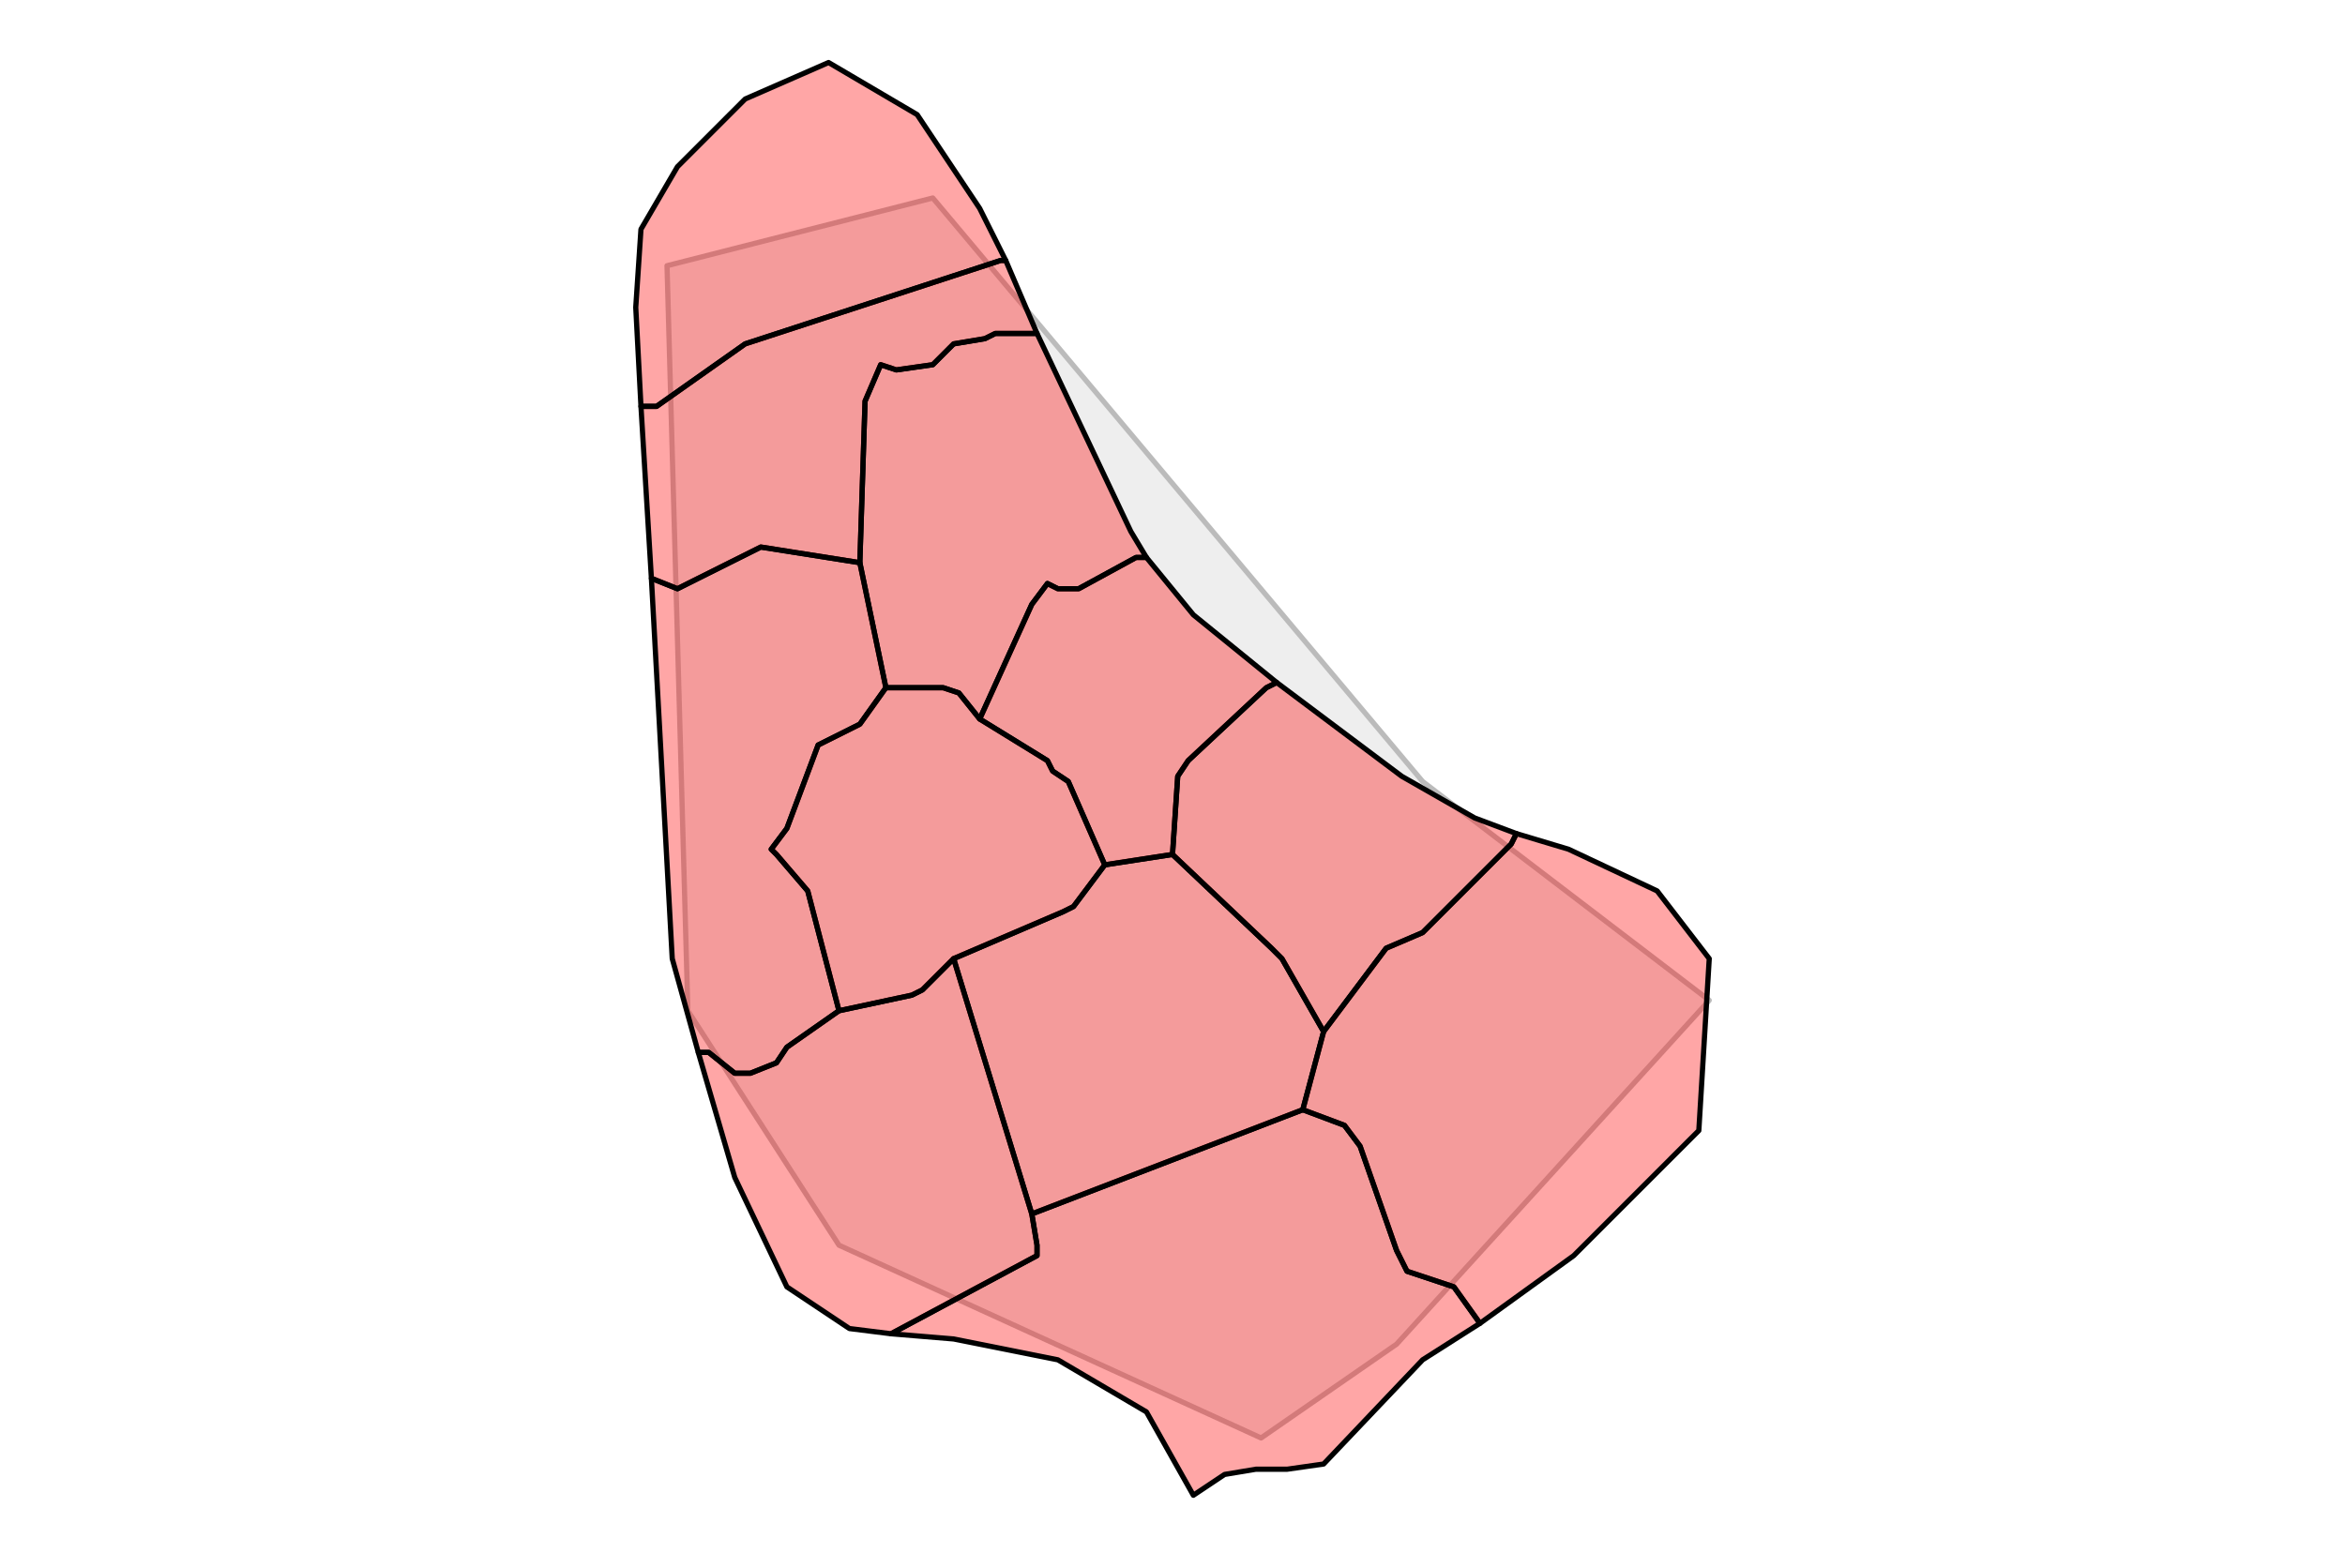 <?xml version="1.0" encoding="UTF-8"?><!DOCTYPE svg  PUBLIC '-//W3C//DTD SVG 1.1//EN'  'http://www.w3.org/Graphics/SVG/1.1/DTD/svg11.dtd'><svg enable_background="new 0 0 450 301" height="301px" style="stroke-linejoin: round; stroke:#000; fill:#f6f3f0;" version="1.1" viewBox="0 0 450 301" width="450px" xmlns="http://www.w3.org/2000/svg" xmlns:xlink="http://www.w3.org/1999/xlink"><defs><style type="text/css"><![CDATA[path { fill-rule: evenodd; }
#context path { fill: #eee; stroke: #bbb; } ]]></style></defs><g id="context"><path d="M268,258L328,192L273,150L179,38L128,51L132,194L161,239L242,276L268,258Z " data-iso="BRB"/></g><g fill="red" fill-opacity="0.35" id="regions"><path d="M250,213L198,233L199,239L199,241L199,241L171,256L183,257L203,261L220,271L229,287L235,283L241,282L247,282L254,281L273,261L284,254L279,247L270,244L268,240L261,220L258,216L250,213Z " data-fips="BB01" data-fips-="" data-iso3="BRB" data-name="Christ Church"/><path d="M217,102L199,64L191,64L189,65L183,66L179,70L172,71L169,70L166,77L165,108L170,132L181,132L184,133L188,138L198,116L201,112L203,113L207,113L218,107L220,107L217,102Z " data-fips="BB02" data-fips-="" data-iso3="BRB" data-name="Saint Andrew"/><path d="M246,184L244,182L225,164L225,164L212,166L206,174L204,175L183,184L198,233L250,213L254,198L246,184Z " data-fips="BB03" data-fips-="" data-iso3="BRB" data-name="Saint George"/><path d="M146,105L130,113L125,111L129,184L134,202L136,202L141,206L144,206L149,204L151,201L161,194L155,171L149,164L148,163L151,159L157,143L165,139L170,132L165,108L146,105Z " data-fips="BB04" data-fips-="" data-iso3="BRB" data-name="Saint James"/><path d="M283,157L269,149L245,131L243,132L228,146L226,149L225,164L244,182L246,184L254,198L266,182L273,179L290,162L291,160L283,157Z " data-fips="BB05" data-fips-="" data-iso3="BRB" data-name="Saint John"/><path d="M229,118L220,107L218,107L207,113L203,113L201,112L198,116L188,138L201,146L202,148L205,150L212,166L225,164L225,164L226,149L228,146L243,132L245,131L229,118Z " data-fips="BB06" data-fips-="" data-iso3="BRB" data-name="Saint Joseph"/><path d="M188,40L176,22L159,12L143,19L130,32L123,44L122,59L123,78L126,78L143,66L192,50L193,50L188,40Z " data-fips="BB07" data-fips-="" data-iso3="BRB" data-name="Saint Lucy"/><path d="M183,184L177,190L175,191L161,194L151,201L149,204L144,206L141,206L136,202L134,202L141,226L151,247L163,255L171,256L199,241L199,241L199,239L198,233L183,184Z " data-fips="BB08" data-fips-="" data-iso3="BRB" data-name="Saint Michael"/><path d="M193,50L192,50L143,66L126,78L123,78L125,111L130,113L146,105L165,108L166,77L169,70L172,71L179,70L183,66L189,65L191,64L199,64L193,50Z " data-fips="BB09" data-fips-="" data-iso3="BRB" data-name="Saint Peter"/><path d="M302,241L326,217L328,184L318,171L301,163L291,160L290,162L273,179L266,182L254,198L250,213L258,216L261,220L268,240L270,244L279,247L284,254L302,241Z " data-fips="BB10" data-fips-="" data-iso3="BRB" data-name="Saint Philip"/><path d="M184,133L181,132L170,132L165,139L157,143L151,159L148,163L149,164L155,171L161,194L175,191L177,190L183,184L204,175L206,174L212,166L205,150L202,148L201,146L188,138L184,133Z " data-fips="BB11" data-fips-="BB04" data-iso3="BRB" data-name="Saint Thomas"/></g></svg>